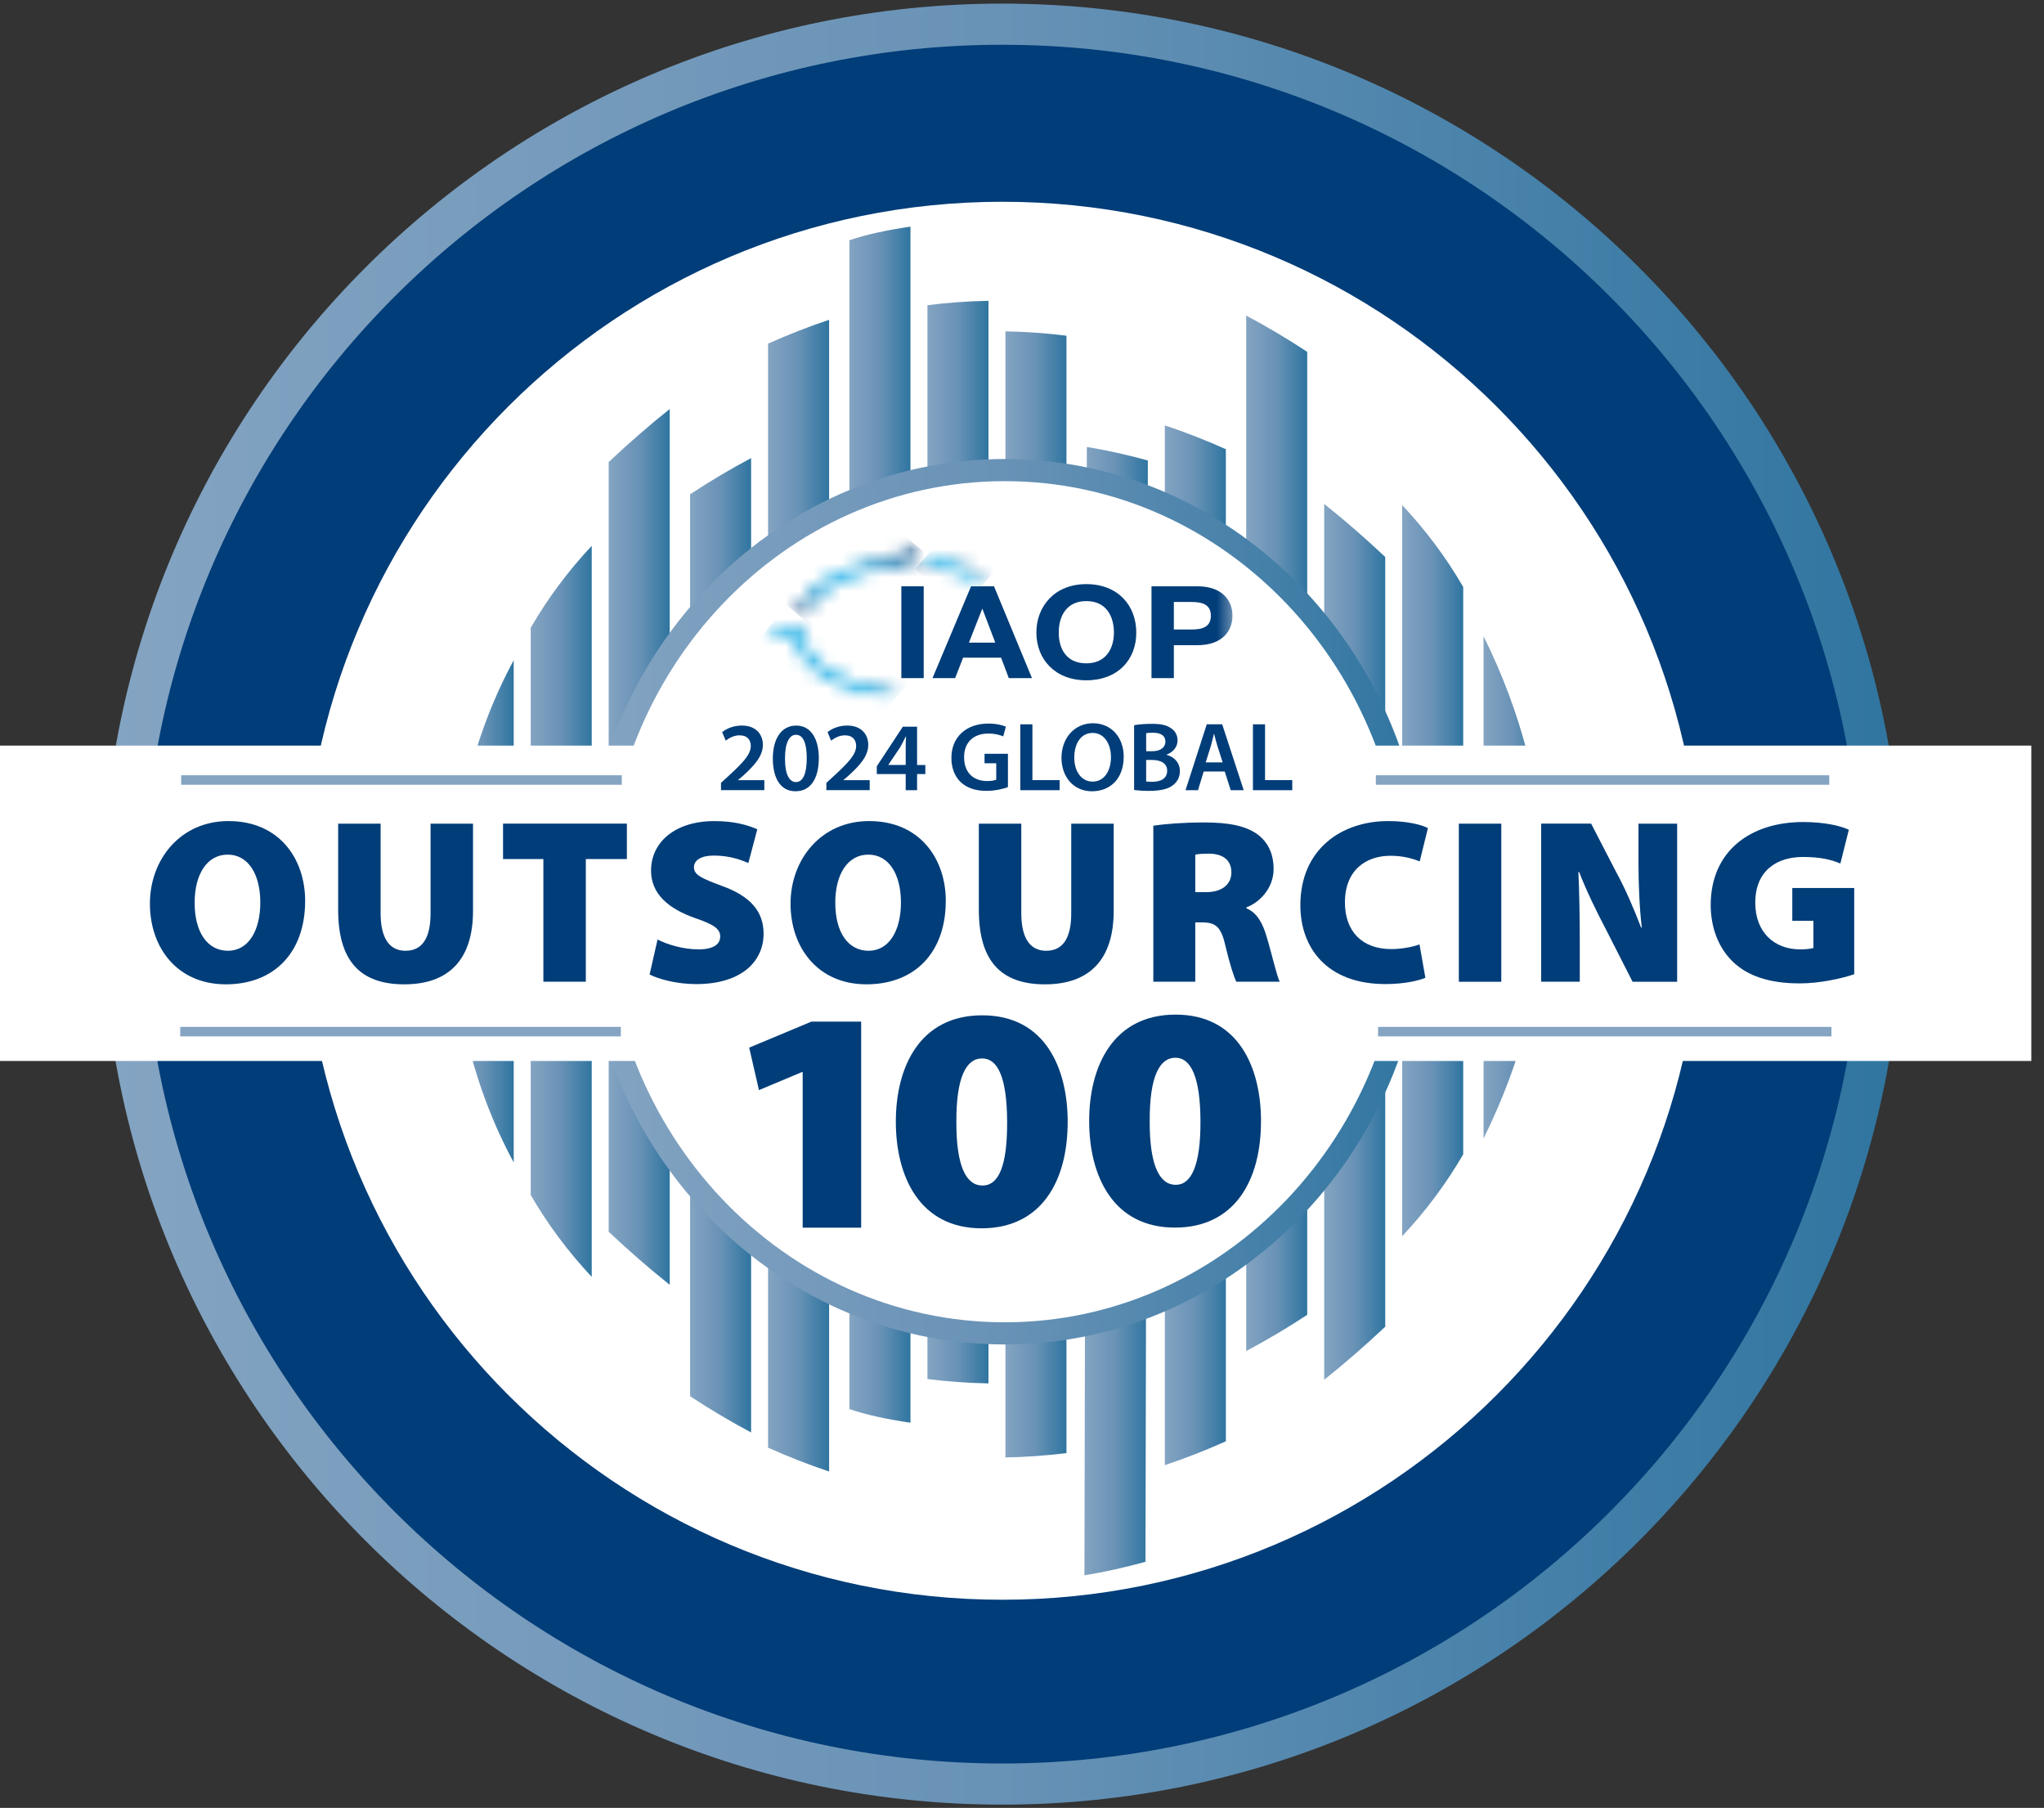 <?xml version="1.0" encoding="UTF-8"?> <svg xmlns="http://www.w3.org/2000/svg" width="147" height="130" viewBox="0 0 147 130" fill="none"><rect x="0" y="0" width="147" height="130" fill="#333333" stroke="none"/><g clip-path="url(#clip0_145_56)"><path d="M72.083 128.286C107.028 128.286 135.356 99.957 135.356 65.013C135.356 30.068 107.028 1.739 72.083 1.739C37.138 1.739 8.809 30.068 8.809 65.013C8.809 99.957 37.138 128.286 72.083 128.286Z" fill="#003D79" stroke="url(#paint0_linear_145_56)" stroke-width="2.959" stroke-miterlimit="10"></path><path d="M72.092 115.032C99.851 115.032 122.354 92.528 122.354 64.77C122.354 37.011 99.851 14.508 72.092 14.508C44.333 14.508 21.83 37.011 21.83 64.77C21.83 92.528 44.333 115.032 72.092 115.032Z" fill="white"></path><path d="M32.556 65.532C32.556 59.021 34.02 52.882 36.945 47.476V83.587C34.018 78.181 32.556 72.042 32.556 65.532Z" fill="url(#paint1_linear_145_56)"></path><path d="M42.556 39.247V91.817C40.849 89.998 39.385 88.029 38.168 85.928V45.138C39.388 43.037 40.849 41.066 42.556 39.249V39.247Z" fill="url(#paint2_linear_145_56)"></path><path d="M48.165 29.408V92.386C46.702 91.222 45.238 89.948 43.776 88.573V33.223C45.24 31.849 46.704 30.571 48.165 29.41V29.408Z" fill="url(#paint3_linear_145_56)"></path><path d="M54.018 32.938V103.002C52.554 102.228 51.09 101.356 49.629 100.398V35.543C51.093 34.584 52.556 33.712 54.018 32.938Z" fill="url(#paint4_linear_145_56)"></path><path d="M94.013 25.299V94.544C92.55 95.502 91.086 96.374 89.624 97.148V22.695C91.088 23.469 92.552 24.341 94.013 25.299Z" fill="url(#paint5_linear_145_56)"></path><path d="M99.622 40.05V95.4C98.158 96.774 96.695 98.051 95.234 99.213V36.237C96.697 37.401 98.161 38.675 99.622 40.05Z" fill="url(#paint6_linear_145_56)"></path><path d="M105.231 42.212V83.002C104.011 85.102 102.55 87.074 100.842 88.89V36.32C102.55 38.139 104.013 40.108 105.231 42.209V42.212Z" fill="url(#paint7_linear_145_56)"></path><path d="M111.083 63.806C111.083 70.317 109.376 76.456 106.695 81.862V45.75C109.376 51.157 111.083 57.296 111.083 63.806Z" fill="url(#paint8_linear_145_56)"></path><path d="M71.088 21.633V99.475C69.624 99.45 68.161 99.345 66.699 99.161V21.945C68.163 21.761 69.626 21.656 71.088 21.631V21.633Z" fill="url(#paint9_linear_145_56)"></path><path d="M59.627 22.996V105.81C58.163 105.325 56.699 104.751 55.238 104.096V24.71C56.702 24.055 58.165 23.481 59.627 22.996Z" fill="url(#paint10_linear_145_56)"></path><path d="M76.697 24.141V104.485C75.234 104.669 73.77 104.774 72.308 104.799V23.827C73.772 23.852 75.236 23.957 76.697 24.141Z" fill="url(#paint11_linear_145_56)"></path><path d="M65.479 16.298V102.301C63.772 102.057 62.308 101.734 61.09 101.326V17.272C62.31 16.865 63.772 16.541 65.479 16.298Z" fill="url(#paint12_linear_145_56)"></path><path d="M82.552 33.113L82.379 112.302C80.915 112.71 79.451 113.033 77.99 113.277L78.163 32.139C79.626 32.382 81.091 32.706 82.552 33.113Z" fill="url(#paint13_linear_145_56)"></path><path d="M88.161 32.302V103.638C86.697 104.294 85.234 104.868 83.772 105.352V30.588C85.236 31.073 86.699 31.646 88.161 32.302Z" fill="url(#paint14_linear_145_56)"></path><path d="M72.256 95.878C88.562 95.878 101.78 81.982 101.78 64.84C101.78 47.698 88.562 33.802 72.256 33.802C55.95 33.802 42.732 47.698 42.732 64.84C42.732 81.982 55.95 95.878 72.256 95.878Z" fill="white" stroke="url(#paint15_linear_145_56)" stroke-width="1.593" stroke-miterlimit="10"></path><path d="M146.087 53.613H0V76.29H146.087V53.613Z" fill="white"></path><mask id="mask0_145_56" style="mask-type:luminance" maskUnits="userSpaceOnUse" x="55" y="38" width="34" height="13"><path d="M88.636 38.881H55.267V50.31H88.636V38.881Z" fill="white"></path></mask><g mask="url(#mask0_145_56)"><path d="M66.431 42.159H64.823V48.761H66.431V42.159Z" fill="#003D79"></path><path d="M69.838 42.159H71.487L74.218 48.761H72.55L71.996 47.29H69.265L68.691 48.761H67.064L69.836 42.159H69.838ZM69.683 46.209H71.577L70.656 43.787H70.635L69.683 46.209Z" fill="#003D79"></path><mask id="mask1_145_56" style="mask-type:luminance" maskUnits="userSpaceOnUse" x="54" y="38" width="37" height="13"><path d="M90.162 38.595H54.047V50.55H90.162V38.595Z" fill="white"></path></mask><g mask="url(#mask1_145_56)"><path d="M78.126 42.002C80.389 42.002 81.719 43.527 81.719 45.487C81.719 47.447 80.387 48.918 78.126 48.918C75.866 48.918 74.534 47.392 74.534 45.487C74.534 43.582 75.864 42.002 78.126 42.002ZM78.126 47.698C79.57 47.698 80.111 46.589 80.111 45.487C80.111 44.331 79.57 43.222 78.126 43.222C76.683 43.222 76.142 44.331 76.142 45.487C76.142 46.643 76.683 47.698 78.126 47.698Z" fill="#003D79"></path><path d="M82.813 42.159H86.109C87.931 42.159 88.636 43.204 88.636 44.276C88.636 45.348 87.931 46.393 86.109 46.393H84.421V48.761H82.813V42.159ZM84.421 45.266H85.67C86.417 45.266 87.082 45.119 87.082 44.276C87.082 43.434 86.417 43.286 85.67 43.286H84.421V45.264V45.266Z" fill="#003D79"></path></g><mask id="mask2_145_56" style="mask-type:luminance" maskUnits="userSpaceOnUse" x="55" y="45" width="10" height="6"><path d="M55.267 45.135V45.743H57.123C57.505 48.022 60.321 49.861 63.9 50.271C64.034 50.286 64.17 50.3 64.307 50.312V49.692C64.17 49.681 64.034 49.667 63.9 49.651C60.35 49.237 57.706 47.402 57.706 45.221V45.133H55.27L55.267 45.135Z" fill="white"></path></mask><g mask="url(#mask2_145_56)"><path d="M59.002 40.685L52.717 48.174L60.571 54.764L66.856 47.275L59.002 40.685Z" fill="url(#paint16_linear_145_56)"></path></g><mask id="mask3_145_56" style="mask-type:luminance" maskUnits="userSpaceOnUse" x="66" y="40" width="6" height="2"><path d="M66.487 40.223V40.753C67.703 40.855 68.823 41.122 69.786 41.513H71.133C69.884 40.778 68.27 40.279 66.487 40.134V40.223Z" fill="white"></path></mask><g mask="url(#mask3_145_56)"><path d="M68.409 37.847L65.81 40.944L69.216 43.801L71.814 40.704L68.409 37.847Z" fill="url(#paint17_linear_145_56)"></path></g><mask id="mask4_145_56" style="mask-type:luminance" maskUnits="userSpaceOnUse" x="57" y="38" width="9" height="7"><path d="M64.883 38.882V40.097C61.177 40.241 58.088 41.907 57.282 44.101H57.949C58.816 42.148 61.883 40.705 65.404 40.705H65.493V38.882H64.885H64.883Z" fill="white"></path></mask><g mask="url(#mask4_145_56)"><path d="M60.675 34.841L54.713 41.947L62.099 48.145L68.062 41.039L60.675 34.841Z" fill="url(#paint18_linear_145_56)"></path></g></g><path d="M51.853 56.82V56.292L52.397 55.794C53.478 54.796 53.988 54.248 53.995 53.642C53.995 53.235 53.776 52.875 53.176 52.875C52.773 52.875 52.426 53.08 52.192 53.255L51.937 52.643C52.27 52.377 52.77 52.172 53.351 52.172C54.368 52.172 54.864 52.811 54.864 53.556C54.864 54.357 54.284 55.004 53.485 55.741L53.082 56.085V56.098H54.969V56.815H51.853V56.82Z" fill="#003D79"></path><path d="M58.887 54.507C58.887 55.975 58.306 56.897 57.211 56.897C56.117 56.897 55.586 55.941 55.58 54.55C55.58 53.13 56.187 52.174 57.262 52.174C58.336 52.174 58.887 53.157 58.887 54.507ZM56.456 54.55C56.449 55.661 56.761 56.237 57.241 56.237C57.751 56.237 58.02 55.618 58.02 54.523C58.02 53.428 57.765 52.836 57.241 52.836C56.774 52.836 56.449 53.405 56.456 54.55Z" fill="#003D79"></path><path d="M59.431 56.82V56.292L59.975 55.794C61.056 54.796 61.566 54.248 61.573 53.642C61.573 53.235 61.354 52.875 60.754 52.875C60.35 52.875 60.005 53.08 59.77 53.255L59.515 52.643C59.847 52.377 60.348 52.172 60.929 52.172C61.946 52.172 62.443 52.811 62.443 53.556C62.443 54.357 61.862 55.004 61.063 55.741L60.66 56.085V56.098H62.547V56.815H59.431V56.82Z" fill="#003D79"></path><path d="M65.136 56.82V55.662H63.057V55.1L64.93 52.254H65.955V55.008H66.549V55.662H65.955V56.82H65.136ZM65.136 55.006V53.761C65.136 53.501 65.142 53.233 65.163 52.967H65.136C64.994 53.256 64.874 53.486 64.733 53.74L63.89 54.993L63.883 55.006H65.136Z" fill="#003D79"></path><path d="M72.488 56.601C72.183 56.713 71.591 56.868 70.954 56.868C70.148 56.868 69.54 56.663 69.087 56.235C68.664 55.834 68.416 55.208 68.423 54.491C68.423 52.993 69.497 52.03 71.074 52.03C71.662 52.03 72.122 52.148 72.34 52.255L72.149 52.952C71.887 52.841 71.568 52.747 71.067 52.747C70.05 52.747 69.335 53.344 69.335 54.448C69.335 55.552 70 56.162 70.99 56.162C71.302 56.162 71.534 56.118 71.648 56.064V54.882H70.806V54.202H72.488V56.599V56.601Z" fill="#003D79"></path><path d="M73.378 52.083H74.248V56.096H76.205V56.82H73.378V52.083Z" fill="#003D79"></path><path d="M80.815 54.403C80.815 55.992 79.847 56.898 78.532 56.898C77.216 56.898 76.34 55.878 76.34 54.487C76.34 53.096 77.259 52.006 78.602 52.006C79.945 52.006 80.815 53.053 80.815 54.403ZM77.259 54.473C77.259 55.436 77.746 56.203 78.582 56.203C79.417 56.203 79.898 55.429 79.898 54.439C79.898 53.547 79.451 52.702 78.582 52.702C77.712 52.702 77.259 53.497 77.259 54.473Z" fill="#003D79"></path><path d="M81.564 52.147C81.839 52.09 82.342 52.049 82.829 52.049C83.473 52.049 83.87 52.126 84.193 52.351C84.489 52.527 84.687 52.837 84.687 53.237C84.687 53.672 84.412 54.072 83.895 54.264V54.278C84.396 54.405 84.855 54.796 84.855 55.452C84.855 55.873 84.671 56.203 84.396 56.428C84.056 56.724 83.499 56.87 82.629 56.87C82.149 56.87 81.78 56.836 81.562 56.806V52.147H81.564ZM82.427 54.016H82.873C83.473 54.016 83.813 53.733 83.813 53.335C83.813 52.891 83.473 52.688 82.923 52.688C82.668 52.688 82.52 52.702 82.429 52.723V54.016H82.427ZM82.427 56.194C82.54 56.208 82.688 56.215 82.886 56.215C83.444 56.215 83.94 56.003 83.94 55.42C83.94 54.871 83.46 54.646 82.859 54.646H82.429V56.192L82.427 56.194Z" fill="#003D79"></path><path d="M86.567 55.477L86.157 56.82H85.261L86.788 52.083H87.897L89.445 56.82H88.511L88.081 55.477H86.567ZM87.933 54.823L87.557 53.656C87.466 53.367 87.387 53.043 87.316 52.77H87.303C87.232 53.043 87.161 53.376 87.077 53.656L86.711 54.823H87.933Z" fill="#003D79"></path><path d="M90.109 52.083H90.979V56.096H92.936V56.82H90.109V52.083Z" fill="#003D79"></path><path d="M13.03 56.088H44.717" stroke="url(#paint19_linear_145_56)" stroke-width="0.683" stroke-miterlimit="10"></path><path d="M98.948 56.088H131.555" stroke="url(#paint20_linear_145_56)" stroke-width="0.683" stroke-miterlimit="10"></path><path d="M21.944 64.792C21.944 68.453 19.752 70.779 16.244 70.779C12.736 70.779 10.781 68.132 10.781 64.977C10.781 61.821 12.957 59.04 16.431 59.04C20.091 59.04 21.946 61.756 21.946 64.79L21.944 64.792ZM13.999 64.927C13.999 67.05 14.928 68.366 16.394 68.366C17.86 68.366 18.721 66.932 18.721 64.892C18.721 62.853 17.844 61.453 16.376 61.453C14.908 61.453 13.997 62.834 13.997 64.927H13.999Z" fill="#003D79"></path><path d="M27.373 59.227V65.67C27.373 67.391 27.963 68.367 29.16 68.367C30.357 68.367 30.965 67.472 30.965 65.67V59.227H34.018V65.501C34.018 69.009 32.263 70.78 29.076 70.78C25.889 70.78 24.32 69.077 24.32 65.417V59.227H27.373Z" fill="#003D79"></path><path d="M39.078 61.771H36.178V59.224H45.083V61.771H42.131V70.591H39.078V61.771Z" fill="#003D79"></path><path d="M47.291 67.558C47.983 67.913 49.112 68.266 50.243 68.266C51.288 68.266 51.796 67.911 51.796 67.339C51.796 66.768 51.291 66.463 50.009 66.023C48.086 65.35 46.822 64.287 46.822 62.6C46.822 60.592 48.509 59.042 51.375 59.042C52.741 59.042 53.701 59.295 54.462 59.632L53.82 62.06C53.331 61.842 52.488 61.521 51.341 61.521C50.414 61.521 49.907 61.858 49.907 62.363C49.907 62.937 50.514 63.173 51.946 63.713C53.986 64.455 54.915 65.552 54.915 67.137C54.915 69.092 53.38 70.763 50.057 70.763C48.691 70.763 47.36 70.408 46.717 70.071L47.291 67.558Z" fill="#003D79"></path><path d="M68.017 64.792C68.017 68.453 65.825 70.779 62.317 70.779C58.81 70.779 56.854 68.132 56.854 64.977C56.854 61.821 59.03 59.04 62.504 59.04C66.164 59.04 68.02 61.756 68.02 64.79L68.017 64.792ZM60.073 64.927C60.073 67.05 60.999 68.366 62.467 68.366C63.936 68.366 64.794 66.932 64.794 64.892C64.794 62.853 63.917 61.453 62.449 61.453C60.981 61.453 60.07 62.834 60.07 64.927H60.073Z" fill="#003D79"></path><path d="M73.449 59.227V65.67C73.449 67.391 74.038 68.367 75.236 68.367C76.433 68.367 77.041 67.472 77.041 65.67V59.227H80.094V65.501C80.094 69.009 78.341 70.78 75.151 70.78C71.962 70.78 70.396 69.077 70.396 65.417V59.227H73.449Z" fill="#003D79"></path><path d="M82.944 59.376C83.804 59.242 85.101 59.14 86.62 59.14C88.356 59.14 89.604 59.376 90.464 60.016C91.19 60.571 91.594 61.382 91.594 62.495C91.594 63.911 90.53 64.924 89.638 65.245V65.313C90.396 65.634 90.801 66.358 91.088 67.337C91.443 68.5 91.814 70.153 92.033 70.592H88.912C88.743 70.255 88.457 69.379 88.12 67.979C87.817 66.613 87.394 66.326 86.451 66.326H85.962V70.592H82.944V59.376ZM85.962 64.15H86.754C87.901 64.15 88.559 63.576 88.559 62.734C88.559 61.892 88.004 61.402 86.99 61.384C86.417 61.384 86.114 61.418 85.962 61.452V64.15Z" fill="#003D79"></path><path d="M102.506 70.306C102.067 70.508 101.006 70.761 99.64 70.761C95.39 70.761 93.519 68.114 93.519 65.095C93.519 61.082 96.454 59.04 99.843 59.04C101.159 59.04 102.222 59.293 102.693 59.545L102.103 61.94C101.598 61.737 100.906 61.535 99.996 61.535C98.243 61.535 96.724 62.563 96.724 64.89C96.724 66.964 97.956 68.245 100.046 68.245C100.788 68.245 101.614 68.093 102.087 67.908L102.509 70.303L102.506 70.306Z" fill="#003D79"></path><path d="M107.97 59.227V70.595H104.917V59.227H107.97Z" fill="#003D79"></path><path d="M110.838 70.591V59.224H114.43L116.235 62.715C116.859 63.844 117.517 65.363 118.022 66.697H118.072C117.904 65.197 117.835 63.61 117.835 61.907V59.226H120.617V70.594H117.412L115.488 66.815C114.847 65.602 114.104 64.084 113.565 62.699H113.515C113.583 64.234 113.615 65.954 113.615 67.791V70.591H110.833H110.838Z" fill="#003D79"></path><path d="M133.351 70.054C132.509 70.341 130.922 70.712 129.438 70.712C127.196 70.712 125.677 70.154 124.648 69.178C123.585 68.167 123.03 66.698 123.03 65.062C123.046 61.115 125.982 59.109 129.674 59.109C131.209 59.109 132.372 59.38 132.964 59.665L132.356 62.093C131.714 61.822 130.956 61.622 129.659 61.622C127.787 61.622 126.235 62.601 126.235 64.912C126.235 67.038 127.601 68.267 129.472 68.267C129.877 68.267 130.282 68.217 130.417 68.167V66.212H128.898V63.851H133.351V70.056V70.054Z" fill="#003D79"></path><path d="M57.726 77.086H57.678L54.582 78.386L53.881 75.331L58.354 73.462H61.933V88.277H57.726V77.086Z" fill="#003D79"></path><path d="M76.784 80.622C76.802 84.975 74.856 88.31 70.624 88.323C66.126 88.339 64.441 84.586 64.427 80.711C64.412 76.701 66.162 73.024 70.612 73.008C75.183 72.992 76.77 76.837 76.786 80.62L76.784 80.622ZM68.78 80.675C68.769 83.889 69.499 85.253 70.66 85.248C71.821 85.243 72.445 83.85 72.431 80.661C72.417 77.472 71.76 76.106 70.624 76.108C69.488 76.111 68.766 77.46 68.78 80.673V80.675Z" fill="#003D79"></path><path d="M90.687 80.571C90.706 84.924 88.759 88.259 84.527 88.272C80.03 88.288 78.345 84.534 78.331 80.66C78.315 76.649 80.066 72.973 84.516 72.957C89.087 72.941 90.674 76.786 90.69 80.569L90.687 80.571ZM82.684 80.624C82.672 83.838 83.403 85.201 84.564 85.197C85.677 85.192 86.349 83.799 86.335 80.61C86.323 77.487 85.663 76.055 84.527 76.058C83.392 76.062 82.67 77.41 82.684 80.621V80.624Z" fill="#003D79"></path><path d="M12.961 74.181H44.648" stroke="url(#paint21_linear_145_56)" stroke-width="0.683" stroke-miterlimit="10"></path><path d="M99.108 74.181H131.714" stroke="url(#paint22_linear_145_56)" stroke-width="0.683" stroke-miterlimit="10"></path></g><defs><linearGradient id="paint0_linear_145_56" x1="7.33" y1="65.013" x2="136.833" y2="65.013" gradientUnits="userSpaceOnUse"><stop stop-color="#84A4C2"></stop><stop offset="0.5" stop-color="#6892B6"></stop><stop offset="1" stop-color="#2F75A0"></stop></linearGradient><linearGradient id="paint1_linear_145_56" x1="32.556" y1="65.532" x2="36.947" y2="65.532" gradientUnits="userSpaceOnUse"><stop stop-color="#84A4C2"></stop><stop offset="0.5" stop-color="#6892B6"></stop><stop offset="1" stop-color="#2F75A0"></stop></linearGradient><linearGradient id="paint2_linear_145_56" x1="38.165" y1="65.532" x2="42.556" y2="65.532" gradientUnits="userSpaceOnUse"><stop stop-color="#84A4C2"></stop><stop offset="0.5" stop-color="#6892B6"></stop><stop offset="1" stop-color="#2F75A0"></stop></linearGradient><linearGradient id="paint3_linear_145_56" x1="43.774" y1="60.897" x2="48.165" y2="60.897" gradientUnits="userSpaceOnUse"><stop stop-color="#84A4C2"></stop><stop offset="0.5" stop-color="#6892B6"></stop><stop offset="1" stop-color="#2F75A0"></stop></linearGradient><linearGradient id="paint4_linear_145_56" x1="49.629" y1="67.969" x2="54.018" y2="67.969" gradientUnits="userSpaceOnUse"><stop stop-color="#84A4C2"></stop><stop offset="0.5" stop-color="#6892B6"></stop><stop offset="1" stop-color="#2F75A0"></stop></linearGradient><linearGradient id="paint5_linear_145_56" x1="89.622" y1="59.923" x2="94.013" y2="59.923" gradientUnits="userSpaceOnUse"><stop stop-color="#84A4C2"></stop><stop offset="0.5" stop-color="#6892B6"></stop><stop offset="1" stop-color="#2F75A0"></stop></linearGradient><linearGradient id="paint6_linear_145_56" x1="95.234" y1="67.726" x2="99.622" y2="67.726" gradientUnits="userSpaceOnUse"><stop stop-color="#84A4C2"></stop><stop offset="0.5" stop-color="#6892B6"></stop><stop offset="1" stop-color="#2F75A0"></stop></linearGradient><linearGradient id="paint7_linear_145_56" x1="100.842" y1="62.605" x2="105.231" y2="62.605" gradientUnits="userSpaceOnUse"><stop stop-color="#84A4C2"></stop><stop offset="0.5" stop-color="#6892B6"></stop><stop offset="1" stop-color="#2F75A0"></stop></linearGradient><linearGradient id="paint8_linear_145_56" x1="106.695" y1="63.806" x2="111.083" y2="63.806" gradientUnits="userSpaceOnUse"><stop stop-color="#84A4C2"></stop><stop offset="0.5" stop-color="#6892B6"></stop><stop offset="1" stop-color="#2F75A0"></stop></linearGradient><linearGradient id="paint9_linear_145_56" x1="66.699" y1="60.554" x2="71.088" y2="60.554" gradientUnits="userSpaceOnUse"><stop stop-color="#84A4C2"></stop><stop offset="0.5" stop-color="#6892B6"></stop><stop offset="1" stop-color="#2F75A0"></stop></linearGradient><linearGradient id="paint10_linear_145_56" x1="55.238" y1="64.403" x2="59.627" y2="64.403" gradientUnits="userSpaceOnUse"><stop stop-color="#84A4C2"></stop><stop offset="0.5" stop-color="#6892B6"></stop><stop offset="1" stop-color="#2F75A0"></stop></linearGradient><linearGradient id="paint11_linear_145_56" x1="72.308" y1="64.312" x2="76.697" y2="64.312" gradientUnits="userSpaceOnUse"><stop stop-color="#84A4C2"></stop><stop offset="0.5" stop-color="#6892B6"></stop><stop offset="1" stop-color="#2F75A0"></stop></linearGradient><linearGradient id="paint12_linear_145_56" x1="61.09" y1="59.298" x2="65.479" y2="59.298" gradientUnits="userSpaceOnUse"><stop stop-color="#84A4C2"></stop><stop offset="0.5" stop-color="#6892B6"></stop><stop offset="1" stop-color="#2F75A0"></stop></linearGradient><linearGradient id="paint13_linear_145_56" x1="77.988" y1="72.708" x2="82.552" y2="72.708" gradientUnits="userSpaceOnUse"><stop stop-color="#84A4C2"></stop><stop offset="0.5" stop-color="#6892B6"></stop><stop offset="1" stop-color="#2F75A0"></stop></linearGradient><linearGradient id="paint14_linear_145_56" x1="83.77" y1="67.97" x2="88.161" y2="67.97" gradientUnits="userSpaceOnUse"><stop stop-color="#84A4C2"></stop><stop offset="0.5" stop-color="#6892B6"></stop><stop offset="1" stop-color="#2F75A0"></stop></linearGradient><linearGradient id="paint15_linear_145_56" x1="41.933" y1="64.84" x2="102.577" y2="64.84" gradientUnits="userSpaceOnUse"><stop stop-color="#84A4C2"></stop><stop offset="0.5" stop-color="#6892B6"></stop><stop offset="1" stop-color="#2F75A0"></stop></linearGradient><linearGradient id="paint16_linear_145_56" x1="56.591" y1="51.438" x2="62.861" y2="43.966" gradientUnits="userSpaceOnUse"><stop stop-color="#00407C"></stop><stop offset="0.04" stop-color="#003D79"></stop><stop offset="0.09" stop-color="#005C99"></stop><stop offset="0.15" stop-color="#0076B4"></stop><stop offset="0.22" stop-color="#008AC9"></stop><stop offset="0.29" stop-color="#0098D8"></stop><stop offset="0.38" stop-color="#00A1E1"></stop><stop offset="0.51" stop-color="#00A4E4"></stop><stop offset="1" stop-color="#003D79"></stop></linearGradient><linearGradient id="paint17_linear_145_56" x1="67.405" y1="42.342" x2="70.005" y2="39.243" gradientUnits="userSpaceOnUse"><stop stop-color="#00407C"></stop><stop offset="0.04" stop-color="#003D79"></stop><stop offset="0.09" stop-color="#005C99"></stop><stop offset="0.15" stop-color="#0076B4"></stop><stop offset="0.22" stop-color="#008AC9"></stop><stop offset="0.29" stop-color="#0098D8"></stop><stop offset="0.38" stop-color="#00A1E1"></stop><stop offset="0.51" stop-color="#00A4E4"></stop><stop offset="1" stop-color="#003D79"></stop></linearGradient><linearGradient id="paint18_linear_145_56" x1="58.46" y1="45.094" x2="64.413" y2="37.999" gradientUnits="userSpaceOnUse"><stop stop-color="#00407C"></stop><stop offset="0.04" stop-color="#003D79"></stop><stop offset="0.09" stop-color="#005C99"></stop><stop offset="0.15" stop-color="#0076B4"></stop><stop offset="0.22" stop-color="#008AC9"></stop><stop offset="0.29" stop-color="#0098D8"></stop><stop offset="0.38" stop-color="#00A1E1"></stop><stop offset="0.51" stop-color="#00A4E4"></stop><stop offset="1" stop-color="#003D79"></stop></linearGradient><linearGradient id="paint19_linear_145_56" x1="nan" y1="nan" x2="nan" y2="nan" gradientUnits="userSpaceOnUse"><stop stop-color="#84A4C2"></stop><stop offset="0.5" stop-color="#6892B6"></stop><stop offset="1" stop-color="#2F75A0"></stop></linearGradient><linearGradient id="paint20_linear_145_56" x1="nan" y1="nan" x2="nan" y2="nan" gradientUnits="userSpaceOnUse"><stop stop-color="#84A4C2"></stop><stop offset="0.5" stop-color="#6892B6"></stop><stop offset="1" stop-color="#2F75A0"></stop></linearGradient><linearGradient id="paint21_linear_145_56" x1="nan" y1="nan" x2="nan" y2="nan" gradientUnits="userSpaceOnUse"><stop stop-color="#84A4C2"></stop><stop offset="0.5" stop-color="#6892B6"></stop><stop offset="1" stop-color="#2F75A0"></stop></linearGradient><linearGradient id="paint22_linear_145_56" x1="nan" y1="nan" x2="nan" y2="nan" gradientUnits="userSpaceOnUse"><stop stop-color="#84A4C2"></stop><stop offset="0.5" stop-color="#6892B6"></stop><stop offset="1" stop-color="#2F75A0"></stop></linearGradient><clipPath id="clip0_145_56"><rect width="146.087" height="130" fill="white"></rect></clipPath></defs></svg> 